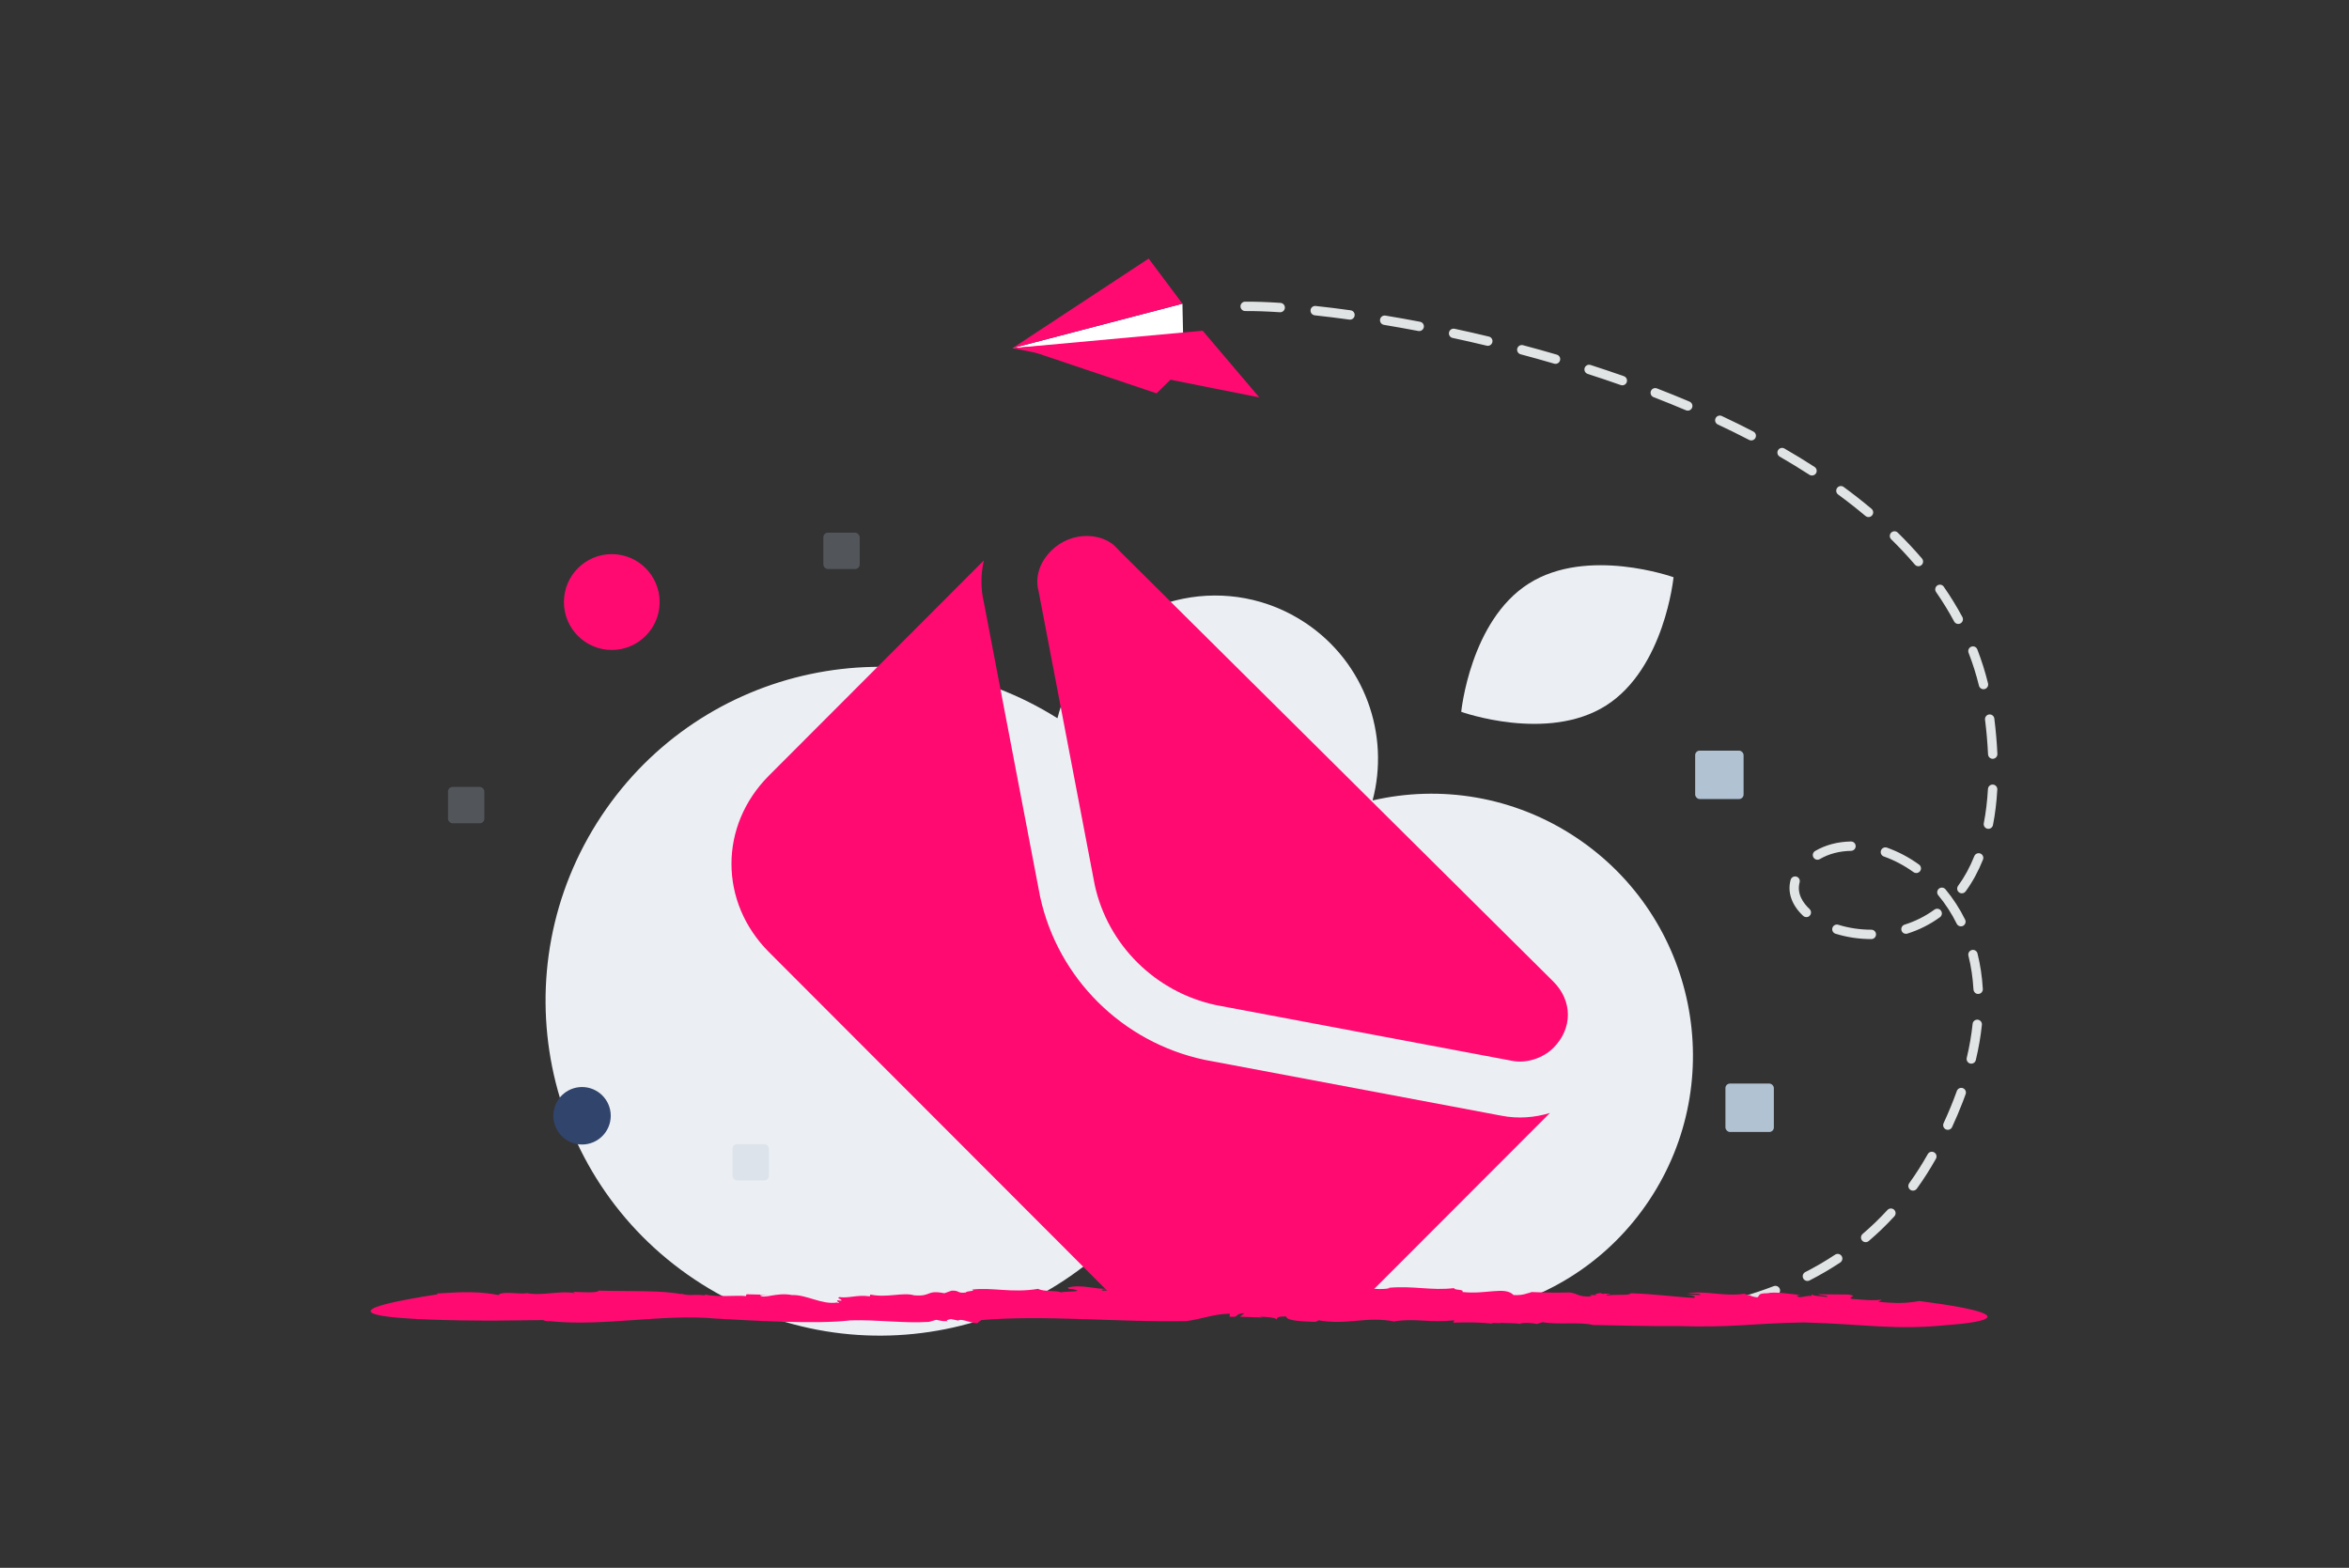 <svg width="388" height="259" viewBox="0 0 388 259" fill="none" xmlns="http://www.w3.org/2000/svg">
    <rect x="0" y="0" width="388" height="259" fill="#333333" stroke="none"/>
    <g clip-path="url(#clip0_1669_162202)">
        <mask id="mask0_1669_162202" style="mask-type:luminance" maskUnits="userSpaceOnUse" x="0" y="0" width="388" height="259">
            <path d="M0 0H388V259H0V0Z" fill="white"/>
        </mask>
        <g mask="url(#mask0_1669_162202)">
            <path d="M260.372 138.376C250.067 131.503 237.888 129.648 226.718 132.229C229.599 121.397 225.47 109.464 215.631 102.902C203.268 94.657 186.574 97.999 178.347 110.366C176.661 112.9 175.417 115.703 174.665 118.653C149.427 102.742 115.982 109.776 99.365 134.756C82.478 160.14 89.36 194.435 114.736 211.36C140.112 228.284 174.37 221.427 191.256 196.042C192.917 193.541 194.376 190.911 195.618 188.177C198.574 196.902 204.318 204.753 212.574 210.259C232.416 223.493 259.206 218.13 272.411 198.281C285.615 178.431 280.215 151.61 260.372 138.376ZM199.397 152.17C199.267 152.38 199.148 152.588 199.025 152.803C198.975 152.581 198.918 152.355 198.867 152.133C199.043 152.151 199.219 152.17 199.397 152.17Z" fill="#EBEFF3"/>
            <path d="M265.276 116.553C255.595 122.694 241.362 117.592 241.362 117.592C241.362 117.592 242.835 102.536 252.522 96.402C262.202 90.262 276.429 95.357 276.429 95.357C276.429 95.357 274.957 110.413 265.276 116.553Z" fill="#EBEFF3"/>
            <path d="M241.491 215.747C241.31 215.676 241.162 215.538 241.078 215.363C240.993 215.187 240.978 214.986 241.035 214.799C241.092 214.613 241.217 214.455 241.385 214.357C241.553 214.258 241.752 214.227 241.943 214.269C243.817 214.699 245.703 215.076 247.599 215.399C247.699 215.417 247.795 215.453 247.881 215.508C247.966 215.562 248.041 215.633 248.099 215.716C248.158 215.799 248.199 215.893 248.222 215.992C248.244 216.091 248.246 216.193 248.229 216.293C248.194 216.495 248.08 216.675 247.913 216.794C247.746 216.912 247.539 216.96 247.337 216.926C245.412 216.597 243.496 216.215 241.593 215.78C241.558 215.77 241.524 215.76 241.491 215.747ZM252.937 217.725C252.761 217.657 252.617 217.527 252.53 217.36C252.443 217.192 252.421 216.999 252.466 216.816C252.511 216.633 252.622 216.473 252.777 216.366C252.932 216.259 253.12 216.211 253.307 216.233C255.222 216.462 257.151 216.644 259.045 216.773C259.249 216.788 259.439 216.883 259.574 217.037C259.708 217.191 259.776 217.393 259.763 217.597C259.75 217.802 259.655 217.993 259.501 218.128C259.347 218.264 259.145 218.332 258.941 218.319C257.019 218.189 255.064 218.004 253.123 217.772C253.06 217.763 252.997 217.747 252.937 217.725ZM264.511 218.5C264.343 218.434 264.202 218.311 264.115 218.152C264.027 217.994 263.998 217.809 264.032 217.631C264.067 217.453 264.163 217.293 264.303 217.179C264.443 217.064 264.619 217.002 264.8 217.004C266.719 217.029 268.638 216.996 270.554 216.906C270.655 216.901 270.757 216.916 270.852 216.95C270.948 216.985 271.035 217.038 271.11 217.106C271.185 217.174 271.246 217.257 271.289 217.349C271.332 217.441 271.357 217.54 271.361 217.642C271.381 218.069 271.052 218.432 270.626 218.453C268.716 218.545 266.75 218.578 264.779 218.551C264.687 218.552 264.596 218.534 264.511 218.5ZM276.093 217.938C275.96 217.888 275.845 217.801 275.758 217.689C275.672 217.577 275.618 217.443 275.603 217.302C275.591 217.201 275.6 217.099 275.628 217.001C275.656 216.904 275.703 216.813 275.766 216.733C275.829 216.654 275.907 216.587 275.996 216.538C276.085 216.489 276.182 216.458 276.283 216.446C278.215 216.224 280.124 215.933 281.96 215.582C282.059 215.563 282.162 215.564 282.261 215.584C282.361 215.605 282.455 215.645 282.539 215.702C282.623 215.759 282.695 215.833 282.75 215.918C282.805 216.003 282.843 216.099 282.862 216.199C282.9 216.4 282.857 216.609 282.742 216.779C282.627 216.949 282.45 217.066 282.248 217.105C280.33 217.471 278.398 217.765 276.457 217.988C276.334 217.998 276.209 217.981 276.093 217.938ZM287.47 215.74C287.357 215.697 287.256 215.628 287.175 215.539C287.094 215.449 287.035 215.341 287.003 215.225C286.949 215.026 286.975 214.814 287.076 214.635C287.177 214.456 287.344 214.325 287.542 214.269C289.38 213.754 291.193 213.153 292.975 212.468C293.167 212.395 293.379 212.401 293.567 212.485C293.754 212.568 293.9 212.723 293.974 212.914C294.126 213.312 293.926 213.76 293.528 213.916C291.701 214.618 289.842 215.234 287.957 215.76C287.797 215.807 287.626 215.8 287.47 215.74ZM298.262 211.558C298.083 211.49 297.936 211.357 297.851 211.186C297.758 211.003 297.742 210.79 297.805 210.594C297.869 210.399 298.008 210.237 298.191 210.144C299.885 209.278 301.53 208.318 303.116 207.267C303.201 207.211 303.296 207.172 303.396 207.153C303.495 207.133 303.598 207.133 303.697 207.154C303.797 207.174 303.891 207.213 303.976 207.27C304.06 207.327 304.132 207.4 304.188 207.484C304.301 207.656 304.342 207.865 304.301 208.067C304.26 208.268 304.141 208.445 303.97 208.559C302.335 209.643 300.64 210.634 298.893 211.527C298.795 211.575 298.689 211.603 298.581 211.608C298.472 211.614 298.363 211.597 298.262 211.558ZM307.885 205.153C307.76 205.104 307.65 205.024 307.565 204.92C307.481 204.816 307.425 204.691 307.402 204.559C307.38 204.427 307.393 204.291 307.439 204.165C307.485 204.039 307.563 203.927 307.665 203.84C309.11 202.606 310.479 201.286 311.764 199.887C311.833 199.812 311.916 199.751 312.008 199.708C312.1 199.666 312.2 199.641 312.301 199.637C312.402 199.633 312.504 199.649 312.599 199.683C312.694 199.718 312.782 199.772 312.857 199.84C312.931 199.909 312.992 199.992 313.034 200.084C313.077 200.176 313.101 200.276 313.106 200.378C313.11 200.479 313.094 200.581 313.059 200.676C313.025 200.771 312.971 200.859 312.903 200.934C311.575 202.381 310.16 203.745 308.666 205.019C308.438 205.209 308.138 205.25 307.885 205.153ZM315.707 196.643C315.596 196.601 315.497 196.533 315.417 196.446C315.336 196.359 315.277 196.255 315.243 196.142C315.209 196.028 315.202 195.908 315.222 195.792C315.242 195.675 315.288 195.564 315.357 195.468C316.467 193.923 317.49 192.318 318.422 190.66C318.472 190.571 318.538 190.493 318.618 190.43C318.698 190.367 318.789 190.32 318.887 190.293C318.985 190.266 319.088 190.258 319.189 190.271C319.289 190.284 319.387 190.316 319.475 190.367C319.563 190.417 319.641 190.484 319.704 190.564C319.767 190.644 319.813 190.736 319.84 190.834C319.868 190.932 319.875 191.034 319.863 191.136C319.851 191.237 319.819 191.334 319.769 191.423C318.809 193.132 317.754 194.787 316.61 196.379C316.508 196.515 316.365 196.614 316.202 196.662C316.039 196.71 315.865 196.703 315.707 196.643ZM321.463 186.592L321.411 186.572C321.319 186.529 321.237 186.469 321.168 186.394C321.099 186.319 321.046 186.231 321.011 186.136C320.976 186.04 320.961 185.939 320.965 185.837C320.97 185.735 320.994 185.636 321.037 185.544C321.842 183.809 322.57 182.039 323.219 180.241C323.252 180.143 323.303 180.053 323.371 179.975C323.439 179.897 323.522 179.834 323.614 179.789C323.707 179.744 323.808 179.718 323.91 179.713C324.013 179.707 324.116 179.722 324.213 179.757C324.31 179.792 324.399 179.846 324.474 179.916C324.55 179.985 324.611 180.07 324.654 180.163C324.697 180.257 324.72 180.359 324.724 180.462C324.727 180.565 324.709 180.667 324.672 180.763C324.526 181.172 324.369 181.59 324.211 182.005C323.666 183.422 323.074 184.821 322.436 186.199C322.353 186.374 322.207 186.513 322.026 186.585C321.846 186.658 321.645 186.66 321.463 186.592ZM325.335 175.661C325.16 175.593 325.016 175.464 324.929 175.298C324.842 175.132 324.818 174.94 324.861 174.758C325.316 172.854 325.642 170.964 325.829 169.141C325.849 168.937 325.95 168.75 326.109 168.62C326.267 168.49 326.471 168.429 326.674 168.449C326.775 168.46 326.873 168.49 326.962 168.538C327.052 168.587 327.13 168.652 327.194 168.731C327.258 168.81 327.306 168.901 327.335 168.999C327.363 169.096 327.373 169.198 327.362 169.299C327.167 171.192 326.83 173.147 326.359 175.118C326.312 175.317 326.187 175.49 326.012 175.597C325.837 175.704 325.627 175.738 325.428 175.69C325.4 175.682 325.365 175.673 325.335 175.661ZM326.467 164.148C326.328 164.094 326.208 164.001 326.121 163.881C326.033 163.76 325.982 163.617 325.973 163.469C325.863 161.543 325.584 159.663 325.138 157.882C325.088 157.683 325.119 157.472 325.224 157.296C325.329 157.119 325.5 156.992 325.698 156.942C325.797 156.917 325.899 156.912 325.999 156.926C326.1 156.941 326.196 156.975 326.283 157.027C326.37 157.08 326.446 157.148 326.507 157.23C326.567 157.311 326.611 157.404 326.635 157.503C327.104 159.376 327.399 161.352 327.516 163.377C327.522 163.479 327.508 163.58 327.474 163.676C327.441 163.772 327.389 163.861 327.321 163.937C327.254 164.013 327.172 164.074 327.08 164.119C326.989 164.163 326.89 164.189 326.788 164.194C326.674 164.203 326.567 164.186 326.467 164.148ZM303.133 154.229C302.95 154.158 302.801 154.02 302.715 153.843C302.63 153.666 302.616 153.463 302.675 153.276C302.736 153.08 302.873 152.916 303.054 152.82C303.236 152.725 303.448 152.706 303.644 152.767C305.354 153.305 307.248 153.587 309.12 153.584C309.322 153.589 309.514 153.673 309.655 153.818C309.796 153.963 309.875 154.158 309.875 154.36C309.875 154.563 309.795 154.757 309.654 154.902C309.512 155.047 309.32 155.13 309.118 155.134C307.09 155.137 305.037 154.828 303.178 154.246C303.164 154.237 303.145 154.234 303.133 154.229ZM298.098 151.457C298.006 151.421 297.922 151.369 297.849 151.303C295.951 149.53 295.211 147.418 295.768 145.356C295.822 145.158 295.951 144.99 296.128 144.887C296.306 144.785 296.516 144.757 296.714 144.81C296.812 144.837 296.904 144.882 296.984 144.944C297.064 145.007 297.131 145.084 297.182 145.172C297.232 145.261 297.265 145.358 297.277 145.459C297.29 145.56 297.283 145.662 297.256 145.76C296.744 147.659 297.866 149.207 298.898 150.172C299.029 150.294 299.113 150.457 299.137 150.635C299.16 150.812 299.122 150.992 299.027 151.144C298.932 151.296 298.788 151.411 298.618 151.468C298.449 151.525 298.265 151.521 298.098 151.457ZM314.546 154.213C314.437 154.172 314.339 154.106 314.259 154.02C314.179 153.935 314.119 153.832 314.085 153.72C314.025 153.524 314.044 153.312 314.139 153.13C314.234 152.948 314.396 152.811 314.592 152.749C316.36 152.195 318.026 151.357 319.525 150.267C319.607 150.208 319.7 150.164 319.799 150.141C319.897 150.117 320 150.113 320.1 150.129C320.2 150.145 320.296 150.18 320.383 150.233C320.469 150.287 320.545 150.356 320.604 150.439C320.664 150.521 320.707 150.615 320.73 150.713C320.754 150.812 320.758 150.915 320.742 151.016C320.726 151.116 320.69 151.212 320.637 151.299C320.584 151.386 320.514 151.461 320.432 151.521C318.798 152.71 316.981 153.624 315.053 154.227C314.883 154.283 314.703 154.273 314.546 154.213ZM323.623 152.978C323.442 152.908 323.293 152.773 323.207 152.6C322.379 150.918 321.356 149.34 320.159 147.898C320.094 147.82 320.045 147.73 320.014 147.633C319.984 147.536 319.973 147.434 319.982 147.333C319.992 147.232 320.021 147.133 320.068 147.044C320.115 146.954 320.18 146.874 320.258 146.809C320.336 146.744 320.425 146.695 320.522 146.665C320.619 146.634 320.72 146.623 320.821 146.632C320.922 146.641 321.02 146.67 321.11 146.717C321.2 146.764 321.279 146.829 321.344 146.906C322.618 148.443 323.707 150.123 324.59 151.913C324.78 152.295 324.625 152.762 324.241 152.952C324.039 153.047 323.816 153.052 323.623 152.978ZM299.925 141.976C299.789 141.923 299.671 141.833 299.584 141.716C299.497 141.599 299.445 141.46 299.433 141.315C299.421 141.17 299.45 141.024 299.517 140.895C299.584 140.765 299.686 140.657 299.812 140.583C301.526 139.582 303.516 139.052 305.729 139.01C305.83 139.008 305.931 139.026 306.025 139.063C306.119 139.1 306.206 139.155 306.279 139.226C306.351 139.297 306.41 139.381 306.45 139.474C306.49 139.567 306.512 139.667 306.514 139.769C306.515 139.87 306.497 139.971 306.46 140.066C306.423 140.161 306.368 140.247 306.297 140.32C306.227 140.393 306.143 140.452 306.05 140.492C305.957 140.533 305.857 140.555 305.755 140.557C303.811 140.595 302.074 141.052 300.59 141.919C300.491 141.978 300.379 142.014 300.264 142.024C300.149 142.034 300.033 142.017 299.925 141.976ZM323.777 147.525C323.713 147.499 323.653 147.467 323.596 147.427C323.514 147.367 323.445 147.292 323.392 147.204C323.339 147.117 323.304 147.021 323.289 146.92C323.273 146.819 323.278 146.717 323.302 146.618C323.326 146.519 323.37 146.426 323.43 146.344C324.482 144.905 325.384 143.253 326.108 141.435C326.183 141.246 326.329 141.095 326.515 141.013C326.701 140.931 326.912 140.926 327.102 140.998L327.111 141.001C327.301 141.077 327.453 141.226 327.534 141.415C327.615 141.603 327.618 141.816 327.542 142.007C326.768 143.947 325.804 145.715 324.674 147.258C324.574 147.395 324.433 147.495 324.27 147.543C324.108 147.591 323.935 147.585 323.777 147.525ZM316.252 144.175C316.19 144.151 316.131 144.119 316.077 144.08C314.526 142.965 312.866 142.089 311.164 141.487C310.97 141.419 310.813 141.276 310.725 141.09C310.637 140.905 310.626 140.692 310.694 140.499C310.728 140.403 310.78 140.315 310.848 140.239C310.916 140.163 310.998 140.102 311.09 140.058C311.182 140.014 311.281 139.989 311.382 139.984C311.484 139.978 311.585 139.993 311.681 140.027C313.52 140.678 315.313 141.622 316.98 142.824C317.326 143.075 317.405 143.556 317.157 143.905C316.946 144.195 316.571 144.298 316.252 144.175ZM328.157 136.868C327.987 136.803 327.846 136.68 327.758 136.52C327.671 136.361 327.642 136.176 327.677 135.997C328.02 134.235 328.251 132.329 328.363 130.339C328.375 130.134 328.468 129.942 328.62 129.805C328.773 129.668 328.974 129.597 329.179 129.607C329.384 129.619 329.575 129.712 329.712 129.865C329.848 130.018 329.918 130.22 329.907 130.425C329.792 132.487 329.553 134.459 329.193 136.291C329.155 136.493 329.037 136.671 328.867 136.786C328.698 136.901 328.489 136.944 328.288 136.905C328.243 136.897 328.199 136.885 328.157 136.868ZM328.873 125.303C328.733 125.249 328.612 125.155 328.524 125.033C328.436 124.912 328.385 124.767 328.378 124.617C328.289 122.703 328.123 120.794 327.882 118.893C327.858 118.689 327.914 118.484 328.039 118.322C328.165 118.159 328.35 118.053 328.553 118.026C328.756 118.001 328.961 118.058 329.123 118.184C329.285 118.31 329.39 118.494 329.416 118.698C329.666 120.712 329.837 122.675 329.921 124.543C329.927 124.671 329.901 124.799 329.845 124.915C329.789 125.03 329.706 125.13 329.602 125.206C329.498 125.281 329.377 125.33 329.25 125.346C329.123 125.363 328.993 125.348 328.873 125.303ZM327.353 113.808C327.236 113.764 327.132 113.691 327.049 113.597C326.966 113.504 326.908 113.391 326.878 113.269C326.423 111.424 325.85 109.61 325.163 107.838C325.089 107.646 325.093 107.433 325.176 107.244C325.258 107.056 325.412 106.908 325.603 106.834C325.698 106.796 325.799 106.778 325.9 106.78C326.001 106.782 326.102 106.804 326.194 106.845C326.287 106.886 326.371 106.945 326.442 107.018C326.512 107.092 326.567 107.178 326.603 107.273C327.315 109.108 327.908 110.987 328.379 112.898C328.412 113.035 328.408 113.179 328.365 113.314C328.323 113.449 328.245 113.569 328.14 113.663C328.034 113.757 327.905 113.82 327.766 113.845C327.628 113.871 327.485 113.858 327.353 113.808ZM323.182 103.022C323.009 102.956 322.866 102.829 322.779 102.666C321.875 100.99 320.878 99.365 319.793 97.801C319.735 97.718 319.694 97.623 319.672 97.524C319.651 97.425 319.649 97.322 319.667 97.222C319.685 97.122 319.723 97.026 319.778 96.941C319.833 96.856 319.904 96.782 319.988 96.724C320.337 96.48 320.82 96.564 321.061 96.917C322.181 98.529 323.208 100.203 324.139 101.932C324.187 102.021 324.217 102.119 324.227 102.22C324.238 102.322 324.228 102.424 324.199 102.521C324.17 102.619 324.121 102.709 324.057 102.788C323.993 102.867 323.914 102.932 323.824 102.98C323.726 103.033 323.618 103.064 323.508 103.072C323.397 103.079 323.286 103.062 323.182 103.022ZM205.393 51.334C205.248 51.278 205.123 51.18 205.035 51.052C204.946 50.924 204.898 50.772 204.897 50.616C204.896 50.411 204.976 50.214 205.119 50.068C205.263 49.921 205.458 49.837 205.663 49.835C207.338 49.822 209.304 49.889 211.513 50.036C211.614 50.043 211.713 50.07 211.804 50.115C211.895 50.16 211.976 50.222 212.042 50.299C212.109 50.375 212.16 50.464 212.193 50.56C212.225 50.657 212.238 50.758 212.231 50.86C212.217 51.065 212.123 51.255 211.969 51.391C211.815 51.526 211.613 51.595 211.409 51.581C209.24 51.44 207.308 51.372 205.674 51.386C205.578 51.386 205.483 51.369 205.393 51.334ZM316.604 93.493C316.484 93.447 316.377 93.372 316.294 93.274C315.053 91.823 313.748 90.427 312.383 89.091C312.311 89.02 312.253 88.935 312.213 88.842C312.173 88.748 312.152 88.648 312.151 88.546C312.15 88.445 312.17 88.344 312.208 88.25C312.246 88.156 312.302 88.07 312.373 87.998C312.443 87.925 312.528 87.867 312.621 87.827C312.714 87.787 312.814 87.766 312.915 87.764C313.017 87.763 313.117 87.782 313.211 87.82C313.305 87.858 313.391 87.915 313.463 87.986C314.859 89.355 316.195 90.783 317.468 92.267C317.58 92.398 317.645 92.562 317.653 92.734C317.66 92.906 317.611 93.076 317.512 93.216C317.413 93.357 317.27 93.46 317.105 93.511C316.941 93.561 316.765 93.555 316.604 93.493ZM216.96 52.039C216.801 51.978 216.666 51.866 216.578 51.72C216.489 51.574 216.451 51.403 216.47 51.234C216.48 51.133 216.51 51.034 216.559 50.945C216.607 50.856 216.673 50.777 216.752 50.713C216.831 50.649 216.922 50.602 217.02 50.573C217.117 50.545 217.219 50.536 217.32 50.547C219.177 50.746 221.119 50.985 223.094 51.261C223.195 51.275 223.292 51.309 223.379 51.36C223.467 51.412 223.543 51.48 223.604 51.561C223.666 51.642 223.71 51.735 223.736 51.833C223.761 51.931 223.767 52.034 223.753 52.135C223.739 52.235 223.705 52.332 223.654 52.42C223.603 52.508 223.535 52.585 223.454 52.646C223.373 52.708 223.28 52.752 223.182 52.778C223.084 52.804 222.981 52.81 222.881 52.796C220.975 52.531 219.065 52.295 217.152 52.089C217.086 52.08 217.021 52.064 216.96 52.039ZM308.356 85.367C308.276 85.336 308.201 85.292 308.135 85.237C306.669 84.007 305.162 82.824 303.617 81.692C303.452 81.571 303.342 81.389 303.311 81.187C303.279 80.984 303.329 80.777 303.45 80.612C303.571 80.446 303.752 80.335 303.954 80.303C304.156 80.272 304.363 80.322 304.528 80.442C306.101 81.594 307.635 82.797 309.129 84.05C309.269 84.168 309.363 84.332 309.394 84.512C309.425 84.693 309.391 84.878 309.299 85.036C309.206 85.194 309.06 85.314 308.888 85.374C308.715 85.435 308.527 85.432 308.356 85.367ZM228.44 53.621C228.261 53.552 228.114 53.419 228.027 53.248C227.941 53.077 227.92 52.88 227.971 52.695C228.021 52.51 228.138 52.35 228.299 52.247C228.46 52.143 228.654 52.103 228.843 52.135C230.729 52.446 232.655 52.789 234.566 53.154C234.767 53.194 234.944 53.311 235.06 53.48C235.175 53.65 235.218 53.858 235.181 54.06C235.142 54.262 235.025 54.44 234.856 54.556C234.686 54.671 234.478 54.715 234.277 54.678C232.385 54.318 230.489 53.98 228.589 53.664C228.538 53.654 228.488 53.64 228.44 53.621ZM239.822 55.792C239.649 55.726 239.506 55.6 239.419 55.438C239.331 55.275 239.305 55.086 239.345 54.905C239.389 54.705 239.51 54.529 239.682 54.418C239.854 54.306 240.064 54.268 240.264 54.311C242.156 54.718 244.062 55.151 245.933 55.602C246.031 55.625 246.125 55.667 246.207 55.727C246.289 55.787 246.359 55.862 246.412 55.949C246.465 56.036 246.5 56.132 246.516 56.233C246.531 56.334 246.527 56.436 246.502 56.535C246.454 56.734 246.329 56.907 246.155 57.014C245.98 57.121 245.77 57.155 245.571 57.107C243.698 56.658 241.82 56.23 239.938 55.824C239.898 55.818 239.859 55.807 239.822 55.792ZM299.023 78.507C298.974 78.488 298.927 78.464 298.882 78.436C297.27 77.395 295.633 76.395 293.972 75.435C293.795 75.332 293.665 75.163 293.612 74.965C293.559 74.767 293.586 74.556 293.688 74.378C293.739 74.29 293.806 74.213 293.887 74.15C293.967 74.088 294.059 74.043 294.157 74.016C294.255 73.99 294.358 73.983 294.459 73.996C294.559 74.009 294.657 74.042 294.745 74.093C296.43 75.064 298.089 76.078 299.722 77.135C299.894 77.246 300.015 77.421 300.058 77.622C300.101 77.823 300.063 78.032 299.952 78.205C299.855 78.353 299.71 78.464 299.541 78.519C299.372 78.574 299.19 78.57 299.023 78.507ZM251.089 58.499C250.911 58.43 250.765 58.298 250.678 58.128C250.592 57.958 250.571 57.762 250.619 57.577C250.672 57.379 250.8 57.209 250.977 57.106C251.154 57.003 251.365 56.974 251.563 57.027C253.436 57.524 255.302 58.044 257.162 58.589C257.356 58.649 257.519 58.783 257.616 58.962C257.712 59.142 257.734 59.352 257.677 59.547C257.62 59.743 257.488 59.908 257.31 60.007C257.132 60.106 256.923 60.131 256.727 60.077C254.879 59.537 253.025 59.02 251.165 58.525C251.141 58.516 251.113 58.509 251.089 58.499ZM288.993 72.705C288.966 72.695 288.939 72.684 288.913 72.671C287.207 71.787 285.483 70.938 283.743 70.125C283.651 70.082 283.568 70.021 283.499 69.946C283.431 69.871 283.378 69.783 283.343 69.687C283.309 69.591 283.294 69.489 283.299 69.388C283.304 69.286 283.329 69.186 283.373 69.095C283.416 69.002 283.476 68.919 283.551 68.851C283.626 68.782 283.714 68.729 283.809 68.694C283.905 68.659 284.006 68.644 284.108 68.649C284.209 68.654 284.309 68.679 284.401 68.722C286.159 69.547 287.901 70.405 289.626 71.296C289.807 71.391 289.944 71.554 290.006 71.749C290.068 71.945 290.05 72.157 289.956 72.339C289.869 72.508 289.722 72.639 289.545 72.706C289.367 72.774 289.171 72.773 288.993 72.705ZM262.206 61.752C262.021 61.681 261.871 61.542 261.786 61.364C261.701 61.185 261.687 60.981 261.747 60.792C261.809 60.597 261.946 60.435 262.128 60.341C262.31 60.246 262.522 60.228 262.717 60.29C264.562 60.883 266.399 61.502 268.228 62.145C268.42 62.215 268.578 62.358 268.666 62.543C268.754 62.728 268.766 62.941 268.7 63.135C268.632 63.328 268.491 63.487 268.306 63.576C268.122 63.666 267.909 63.678 267.716 63.61C265.901 62.97 264.077 62.357 262.244 61.771C262.233 61.763 262.221 61.758 262.206 61.752ZM278.504 67.785L278.477 67.774C276.707 67.022 274.924 66.3 273.13 65.608C272.939 65.534 272.785 65.386 272.702 65.199C272.619 65.011 272.614 64.797 272.687 64.606C272.724 64.511 272.778 64.424 272.848 64.351C272.918 64.277 273.001 64.218 273.094 64.177C273.186 64.136 273.286 64.114 273.387 64.111C273.488 64.108 273.589 64.126 273.684 64.162L273.687 64.163C275.497 64.862 277.295 65.591 279.08 66.351C279.174 66.391 279.258 66.448 279.329 66.521C279.4 66.593 279.456 66.679 279.494 66.773C279.532 66.867 279.551 66.968 279.55 67.07C279.549 67.171 279.528 67.271 279.488 67.365C279.41 67.549 279.264 67.695 279.081 67.774C278.897 67.852 278.69 67.856 278.504 67.785Z" fill="#E1E4E5"/>
            <path fill-rule="evenodd" clip-rule="evenodd" d="M184.581 90.659C182.359 88.012 177.093 87.549 173.649 90.967C171.425 93.175 171.06 95.687 171.501 97.44C171.523 97.526 171.542 97.614 171.559 97.702L180.825 146.197C182.98 156.08 190.819 163.883 200.826 166.031L249.684 175.229L249.697 175.232L249.728 175.238C252.265 175.742 254.971 174.704 256.547 173.14C259.787 169.924 259.787 165.336 256.547 162.121L184.864 90.967C184.765 90.868 184.67 90.766 184.581 90.659ZM162.515 92.575L127.017 128.119C118.755 136.391 118.755 149.018 127.017 157.29L183.01 213.356C184.811 215.16 187.732 215.16 189.533 213.356C189.587 213.302 189.639 213.247 189.69 213.191L193.906 217.367L197.35 214.814L217.681 216.441L219.939 213.929C221.751 215.497 224.493 215.42 226.213 213.697L256.017 183.855C253.518 184.622 250.758 184.855 247.959 184.303L199.066 175.099C199.03 175.093 198.995 175.085 198.96 175.078C185.395 172.193 174.714 161.612 171.797 148.097C171.789 148.061 171.781 148.025 171.775 147.989L162.521 99.556C161.987 97.339 161.965 94.945 162.515 92.575Z" fill="#FF0A71"/>
            <path d="M195.311 50.169L195.423 55.403L167.239 57.514L195.311 50.169Z" fill="white"/>
            <path d="M194.823 61.257L191.041 64.981L168.506 57.398L194.823 61.257Z" fill="#FF0A71"/>
            <path d="M167.239 57.514L208.012 65.657L198.65 54.63L167.239 57.514Z" fill="#FF0A71"/>
            <path d="M195.312 50.17L167.24 57.514L189.732 42.714L195.312 50.17ZM297.99 218.458C288.834 218.629 286.411 219.354 276.906 219.055C272.379 219.098 267.547 218.97 263.121 218.885C261.017 218.33 257.317 218.885 254.821 218.416L253.863 218.714C253.008 218.543 252.006 218.458 251.136 218.629L251.193 218.714C249.916 218.501 248.466 218.629 247.842 218.501L247.9 218.586L246.347 218.543L246.608 218.671C244.374 218.416 242.081 218.416 240.05 218.501L240.223 218.117C235.885 218.543 234.303 217.775 230.4 218.245L230.458 218.33C225.51 217.349 222.651 219.013 217.558 218.074C218.197 218.202 217.282 218.245 217.34 218.373C214.99 218.287 212.494 218.202 212.45 217.477C210.738 217.477 211.057 217.69 210.84 217.989C210.854 217.69 209.36 217.52 208.025 217.52L208.634 217.648L204.803 217.52L205.558 216.922C203.526 217.093 205.036 217.648 203.106 217.52L203.134 217.008C200.334 217.093 198.68 217.861 195.966 218.245C184.677 218.458 172.546 217.178 162.055 218.074L161.591 218.458C161.388 219.013 158.689 217.648 158.297 218.16L157.078 217.904C156.73 217.989 156.004 218.117 156.614 218.245C155.482 218.287 155.453 218.16 154.64 218.031L153.421 218.373C148.967 218.629 145.179 217.989 140.492 218.117C134.862 218.799 124.255 218.16 118.146 217.818C109.556 217.008 99.573 219.183 90.779 218.245C90.489 218.33 89.749 218.16 89.763 218.074L81.71 218.16C81.71 218.16 42.691 218.373 72.336 213.809L72.133 213.681C76.544 213.382 79.316 213.34 82.349 213.937C82.828 213.212 85.962 213.852 86.992 213.638L86.891 213.596C89.575 214.15 92.419 213.127 95.016 213.638C94.915 213.596 94.857 213.382 94.262 213.382C96.148 213.468 98.731 213.638 98.876 213.212C103.389 213.34 109.672 213.127 112.56 213.809L112.357 213.681C113.996 214.15 114.489 213.767 116.332 213.98C116.434 213.937 116.565 213.894 116.535 213.852C118.335 214.321 121.774 213.937 123.21 214.108L123.297 213.809L126.867 213.894L125.532 213.937C125.997 214.705 128.231 213.425 130.814 213.937C133.237 213.852 135.733 215.558 138.243 215.174C139.448 215.558 137.184 214.577 138.983 214.875C139.042 214.449 138.142 214.62 138.606 214.278C140.362 214.491 141.494 213.852 143.67 214.15L143.758 213.852C146.587 214.449 149.097 213.425 150.984 213.98C153.9 214.236 152.942 213.041 155.99 213.638L157.18 213.212C158.486 213.127 158.108 213.724 159.559 213.511C159.472 213.255 161.388 213.297 160.532 213.041C163.796 212.615 167.163 213.638 171.472 212.914C172.401 213.425 174.578 213.127 175.274 213.511C175.39 213.297 179.613 213.468 177.19 212.956C176.987 212.913 176.609 212.914 176.638 212.999L176.348 212.7C178.8 212.103 180.803 213.041 183.24 212.914C182.515 212.999 181.557 212.999 182.196 213.212L184.46 213.169L183.995 212.914L187.361 212.743L186.897 213.084C188.537 212.914 189.117 212.359 190.975 212.828C191.816 213.084 189.422 213.255 191.149 213.382C193.354 213.169 196.648 212.828 199.449 212.743C199.188 213.127 199.942 213.084 200.726 213.169L200.813 212.871C203.788 213.297 201.901 212.188 204.861 212.529L204.6 212.316L205.384 212.999C208.054 213.638 206.82 212.359 209.78 213.212C208.605 213.169 209.229 213.894 210.666 213.767L210.303 213.468C211.101 213.553 211.362 213.681 211.899 213.596C211.42 213.425 211.652 213.169 212.828 213.212L212.044 212.828L214.264 213.382C215.976 213.041 218.69 213.468 219.401 213.041C219.401 213.041 223.087 212.828 223.928 213.297C223.188 212.999 225.22 212.871 224.639 212.529C225.597 212.871 228.412 213.127 229.544 212.785L229.326 212.743C233.505 212.359 236.465 213.255 240.209 212.785C240.035 213.169 242.023 212.956 241.53 213.425C245.404 213.894 248.596 212.444 250.004 213.937C251.774 214.023 252.093 213.596 253.008 213.511L252.587 213.425C255.895 213.553 256.853 213.553 259.305 213.511C260.524 213.638 260.727 214.321 262.918 214.15C262.207 213.894 263.107 213.937 263.919 213.937C263.397 213.894 263.237 213.809 264.311 213.596C264.456 213.681 264.703 213.724 264.92 213.767C264.935 213.767 264.979 213.724 264.95 213.681C266.314 213.767 266.081 213.852 265.443 213.894C265.472 213.937 265.428 213.98 265.225 214.065C266.647 213.724 269.187 214.108 269.361 213.638C273.482 213.767 276.427 214.236 279.852 214.406C280.244 214.15 279.431 213.937 278.444 213.852L280.882 213.937C280.868 213.596 279.489 213.724 278.735 213.681C281.637 213.127 284.713 214.236 288.109 213.724L288.819 213.98L289.023 213.937C289.008 214.065 289.777 214.278 290.271 214.321C290.749 214.023 290.241 213.638 291.925 213.638C293.26 213.34 295.697 213.767 297.439 213.937C296.495 213.98 296.8 214.15 297.206 214.278C298.048 214.278 298.527 213.98 299.18 214.108L299.267 213.724C298.933 214.108 301.458 214.15 301.777 214.278C302.256 213.98 300.472 214.023 300.268 213.809C303.635 213.852 301.952 213.809 305.332 213.852C307.132 214.15 304.999 214.236 305.87 214.577C307.451 214.662 309.004 214.918 310.832 214.705L310.251 215.046C313.241 215.344 315.025 215.302 317.028 214.918C339.258 217.818 321.715 218.885 321.715 218.885C312.922 219.78 308.409 218.757 297.99 218.458Z" fill="#FF0A71"/>
            <path d="M96.138 179.574C98.757 179.574 100.88 181.7 100.88 184.322C100.88 186.944 98.757 189.07 96.138 189.07C93.519 189.07 91.395 186.944 91.395 184.322C91.395 181.7 93.519 179.574 96.138 179.574Z" fill="#31446C"/>
            <path d="M101.052 91.54C105.418 91.54 108.957 95.084 108.957 99.456C108.957 103.827 105.418 107.371 101.052 107.371C96.686 107.371 93.147 103.827 93.147 99.456C93.147 95.084 96.686 91.54 101.052 91.54Z" fill="#FF0A71"/>
            <rect x="285" y="179" width="8" height="8" rx="0.75" fill="#B1C2D2"/>
        </g>
        <rect x="280" y="124" width="8" height="8" rx="0.75" fill="#B1C2D2"/>
        <rect x="121" y="189" width="6" height="6" rx="0.75" fill="#B1C2D2" fill-opacity="0.25"/>
    </g>
    <rect x="136" y="88" width="6" height="6" rx="0.75" fill="#B1C2D2" fill-opacity="0.25"/>
    <rect x="74" y="130" width="6" height="6" rx="0.75" fill="#B1C2D2" fill-opacity="0.25"/>
    <defs>
        <clipPath id="clip0_1669_162202">
            <rect width="388" height="259" fill="white"/>
        </clipPath>
    </defs>
</svg>
